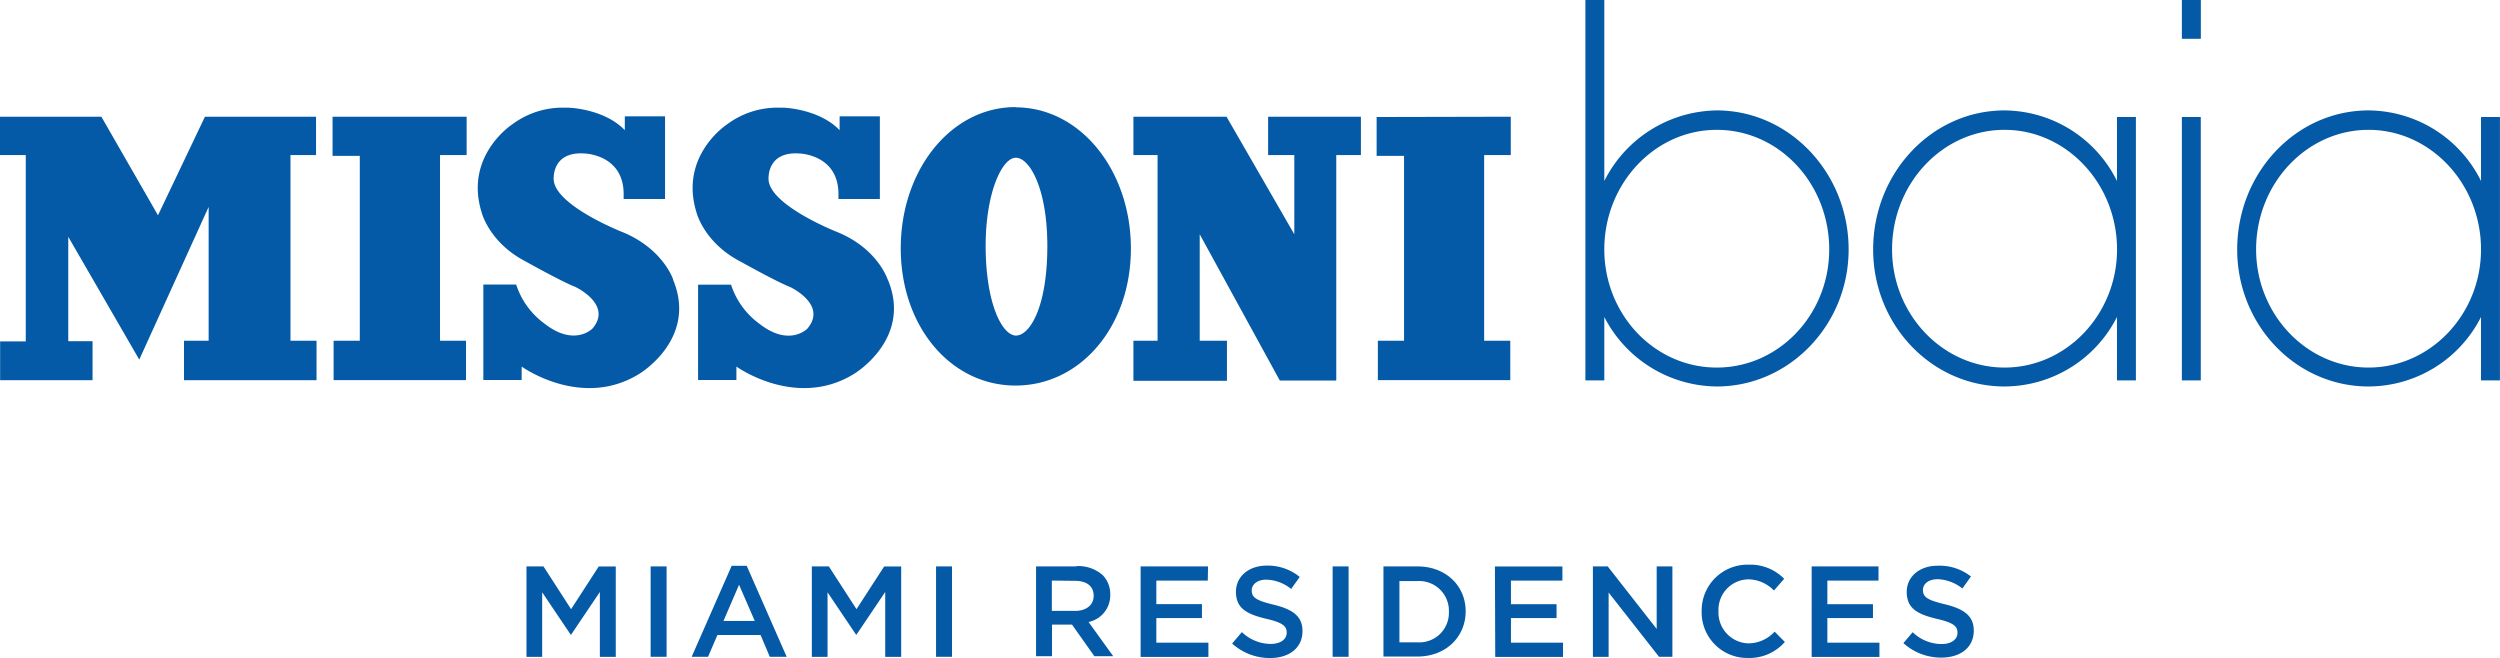 <svg id="Layer_1" data-name="Layer 1" xmlns="http://www.w3.org/2000/svg" viewBox="0 0 405.72 106.84"><title>logo-small</title><path d="M52.43,20.64v6.23H48.28V57h4.23V63.4H31V57h4V35.28L23.74,60.06,12.22,40.13V57.07h3.94V63.4h-15V57.11H5.32V26.87H1.14V20.64H17.59l9.19,16,7.62-16h18ZM55.11,27h4.42V57H55.28v6.39H76.77V57H72.55V26.87h4.32V20.64H55.11Zm169.44-6.31V27H229V57h-4.25v6.39h21.49V57H242V26.87h4.32V20.64Zm-58.6-1.57c10.54,0,18.72,10.26,18.72,22.92s-8.18,22.23-18.72,22.23S147.32,54.65,147.32,42s8.09-22.92,18.63-22.92M166,56.16c2.26,0,5.11-4.59,5.11-14.56,0-9.27-2.86-14.3-5.11-14.3S161.1,33,161.1,41.6c0,9.36,2.68,14.56,4.94,14.56m40.9-29.29h4.25V39.72l-11-19.08H185.08v6.23H189V57h-3.92v6.5h15.18V57h-4.42V39.72l13,23.74H218V26.87h4V20.64H206.94Zm-61.74,20.2s-1.62-5.1-8.33-7.77c0,0-10.7-4.23-11-8.4,0,0-.44-4.66,5-4.29,0,0,6.22.13,6.34,6.41V34h6.72V20.58h-6.53v2.25c-2.69-2.83-7.21-3.6-9.32-3.66h-.57a13.68,13.68,0,0,0-8.4,2.73s-7.84,5.1-4.91,14.37c0,0,1.24,4.85,7.15,7.9,0,0,5.91,3.3,8,4.1,0,0,6.16,2.86,2.8,6.78,0,0-2.92,3-7.77-.81a12.67,12.67,0,0,1-4.6-6.34h-5.35V63.37h6.22V61.19s9.7,7,19.1,1.18c0,0,9.51-5.66,5.47-15.3m-34.83,0S108.75,42,102,39.3c0,0-10.7-4.23-11-8.4,0,0-.44-4.66,5-4.29,0,0,6.22.13,6.35,6.41V34h6.72V20.58h-6.53v2.25c-2.69-2.83-7.21-3.6-9.32-3.66h-.57a13.69,13.69,0,0,0-8.4,2.73S76.4,27,79.33,36.25c0,0,1.24,4.85,7.15,7.9,0,0,5.91,3.3,8,4.1,0,0,6.16,2.86,2.8,6.78,0,0-2.92,3-7.77-.81a12.66,12.66,0,0,1-4.6-6.34H79.58V63.37H85.8V61.19s9.7,7,19.09,1.18c0,0,9.52-5.66,5.47-15.3M279.75,22.77c10.12,0,18.25,8.71,18.25,19.41,0,10.54-8.13,19.17-18.25,19.17s-18.25-8.63-18.25-19.17c0-10.7,8.21-19.41,18.25-19.41m0,41.65c11.78,0,21.4-10,21.4-22.23,0-12.44-9.62-22.57-21.4-22.57a20.72,20.72,0,0,0-18.25,11.45V1.7h-3.07V63.43h3.07V53.14a20.72,20.72,0,0,0,18.25,11.28m46.71-41.65c10,0,18.25,8.71,18.25,19.41,0,10.54-8.21,19.17-18.25,19.17S308.2,52.72,308.2,42.18c0-10.7,8.21-19.41,18.25-19.41m21.32-2.08h-3.07V31.07a20.53,20.53,0,0,0-18.25-11.45c-11.78,0-21.32,10.12-21.32,22.57,0,12.28,9.54,22.23,21.32,22.23a20.52,20.52,0,0,0,18.25-11.28V63.43h3.07Zm10.53,0h-3.07V63.43h3.07Zm27.23,2.08c10,0,18.25,8.71,18.25,19.41,0,10.54-8.21,19.17-18.25,19.17s-18.25-8.63-18.25-19.17c0-10.7,8.21-19.41,18.25-19.41m21.32-2.08h-3.07V31.07a20.53,20.53,0,0,0-18.25-11.45c-11.78,0-21.32,10.12-21.32,22.57,0,12.28,9.54,22.23,21.32,22.23a20.52,20.52,0,0,0,18.25-11.28V63.43h3.07Zm-51.62-19V8h3.08V1.7ZM311.55,104.31a6.81,6.81,0,0,0,4.66,1.91c1.6,0,2.61-.73,2.61-1.84v0c0-1-.59-1.62-3.33-2.24-3.14-.75-4.91-1.68-4.91-4.38v0c0-2.51,2.11-4.25,5-4.25A8.2,8.2,0,0,1,321,95.26l-1.39,1.95a6.73,6.73,0,0,0-4-1.51c-1.52,0-2.4.78-2.4,1.74v0c0,1.13.67,1.63,3.5,2.31,3.12.75,4.75,1.87,4.75,4.29v0c0,2.75-2.17,4.38-5.27,4.38a9.11,9.11,0,0,1-6.15-2.35l1.56-1.84M306,95.93H297.7v3.82h7.4V102h-7.4V106h8.45v2.31h-11V93.62H306Zm-28.7,5a7.44,7.44,0,0,1,7.61-7.59,7.71,7.71,0,0,1,5.78,2.29l-1.66,1.91a5.89,5.89,0,0,0-4.13-1.82,4.94,4.94,0,0,0-4.87,5.17v0a5,5,0,0,0,4.87,5.22,5.81,5.81,0,0,0,4.24-1.9l1.66,1.67a7.63,7.63,0,0,1-6,2.6,7.39,7.39,0,0,1-7.5-7.54v0M270,103.77V93.62h2.55v14.67h-2.17L262.2,97.86v10.44h-2.55V93.62h2.4Zm-41.75,2.17h2.91a4.8,4.8,0,0,0,5.12-4.94v0a4.83,4.83,0,0,0-5.12-5h-2.91Zm2.91-12.32c4.64,0,7.84,3.16,7.84,7.29v0c0,4.13-3.2,7.34-7.84,7.34h-5.5V93.62h5.5M220,108.29h-2.59V93.62H220Zm-17.31-4a6.81,6.81,0,0,0,4.66,1.91c1.6,0,2.61-.73,2.61-1.84v0c0-1-.59-1.62-3.33-2.24-3.14-.75-4.91-1.68-4.91-4.38v0c0-2.51,2.11-4.25,5-4.25a8.2,8.2,0,0,1,5.35,1.84l-1.39,1.95a6.72,6.72,0,0,0-4-1.51c-1.52,0-2.4.78-2.4,1.74v0c0,1.13.68,1.63,3.5,2.31,3.12.75,4.74,1.87,4.74,4.29v0c0,2.75-2.17,4.38-5.27,4.38a9.11,9.11,0,0,1-6.15-2.35l1.56-1.84m-5.51-8.38h-8.35v3.82h7.4V102h-7.4V106h8.45v2.31h-11V93.62h10.94Zm-25.31,0v4.92h3.79c1.85,0,3-1,3-2.45v0c0-1.57-1.14-2.43-3.06-2.43Zm4-2.35a6,6,0,0,1,4.26,1.47,4.42,4.42,0,0,1,1.22,3.16v0a4.41,4.41,0,0,1-3.52,4.44l4,5.55h-3.06l-3.62-5.12h-3.25v5.12h-2.59V93.62h6.58m-20.22,14.67h-2.59V93.62h2.59Zm-15.5-7.73,4.49-6.93h2.76v14.67H144.8V97.77l-4.66,6.92h-.08l-4.62-6.87v10.48h-2.55V93.62h2.76Zm-16.51,1.91-2.55-5.87-2.53,5.87Zm-1.31-8.95,6.49,14.77h-2.74l-1.5-3.54h-7l-1.52,3.54h-2.66l6.49-14.77Zm-13,14.77h-2.59V93.62h2.59Zm-15.5-7.73,4.49-6.93h2.76v14.67H98.49V97.77l-4.66,6.92h-.08l-4.62-6.87v10.48H86.58V93.62h2.76Zm149.93-6.93H254.7v2.3h-8.35v3.82h7.4V102h-7.4V106h8.45v2.31h-11Z" transform="translate(-1.14 -1.7)" style="fill:#045aa6"/></svg>